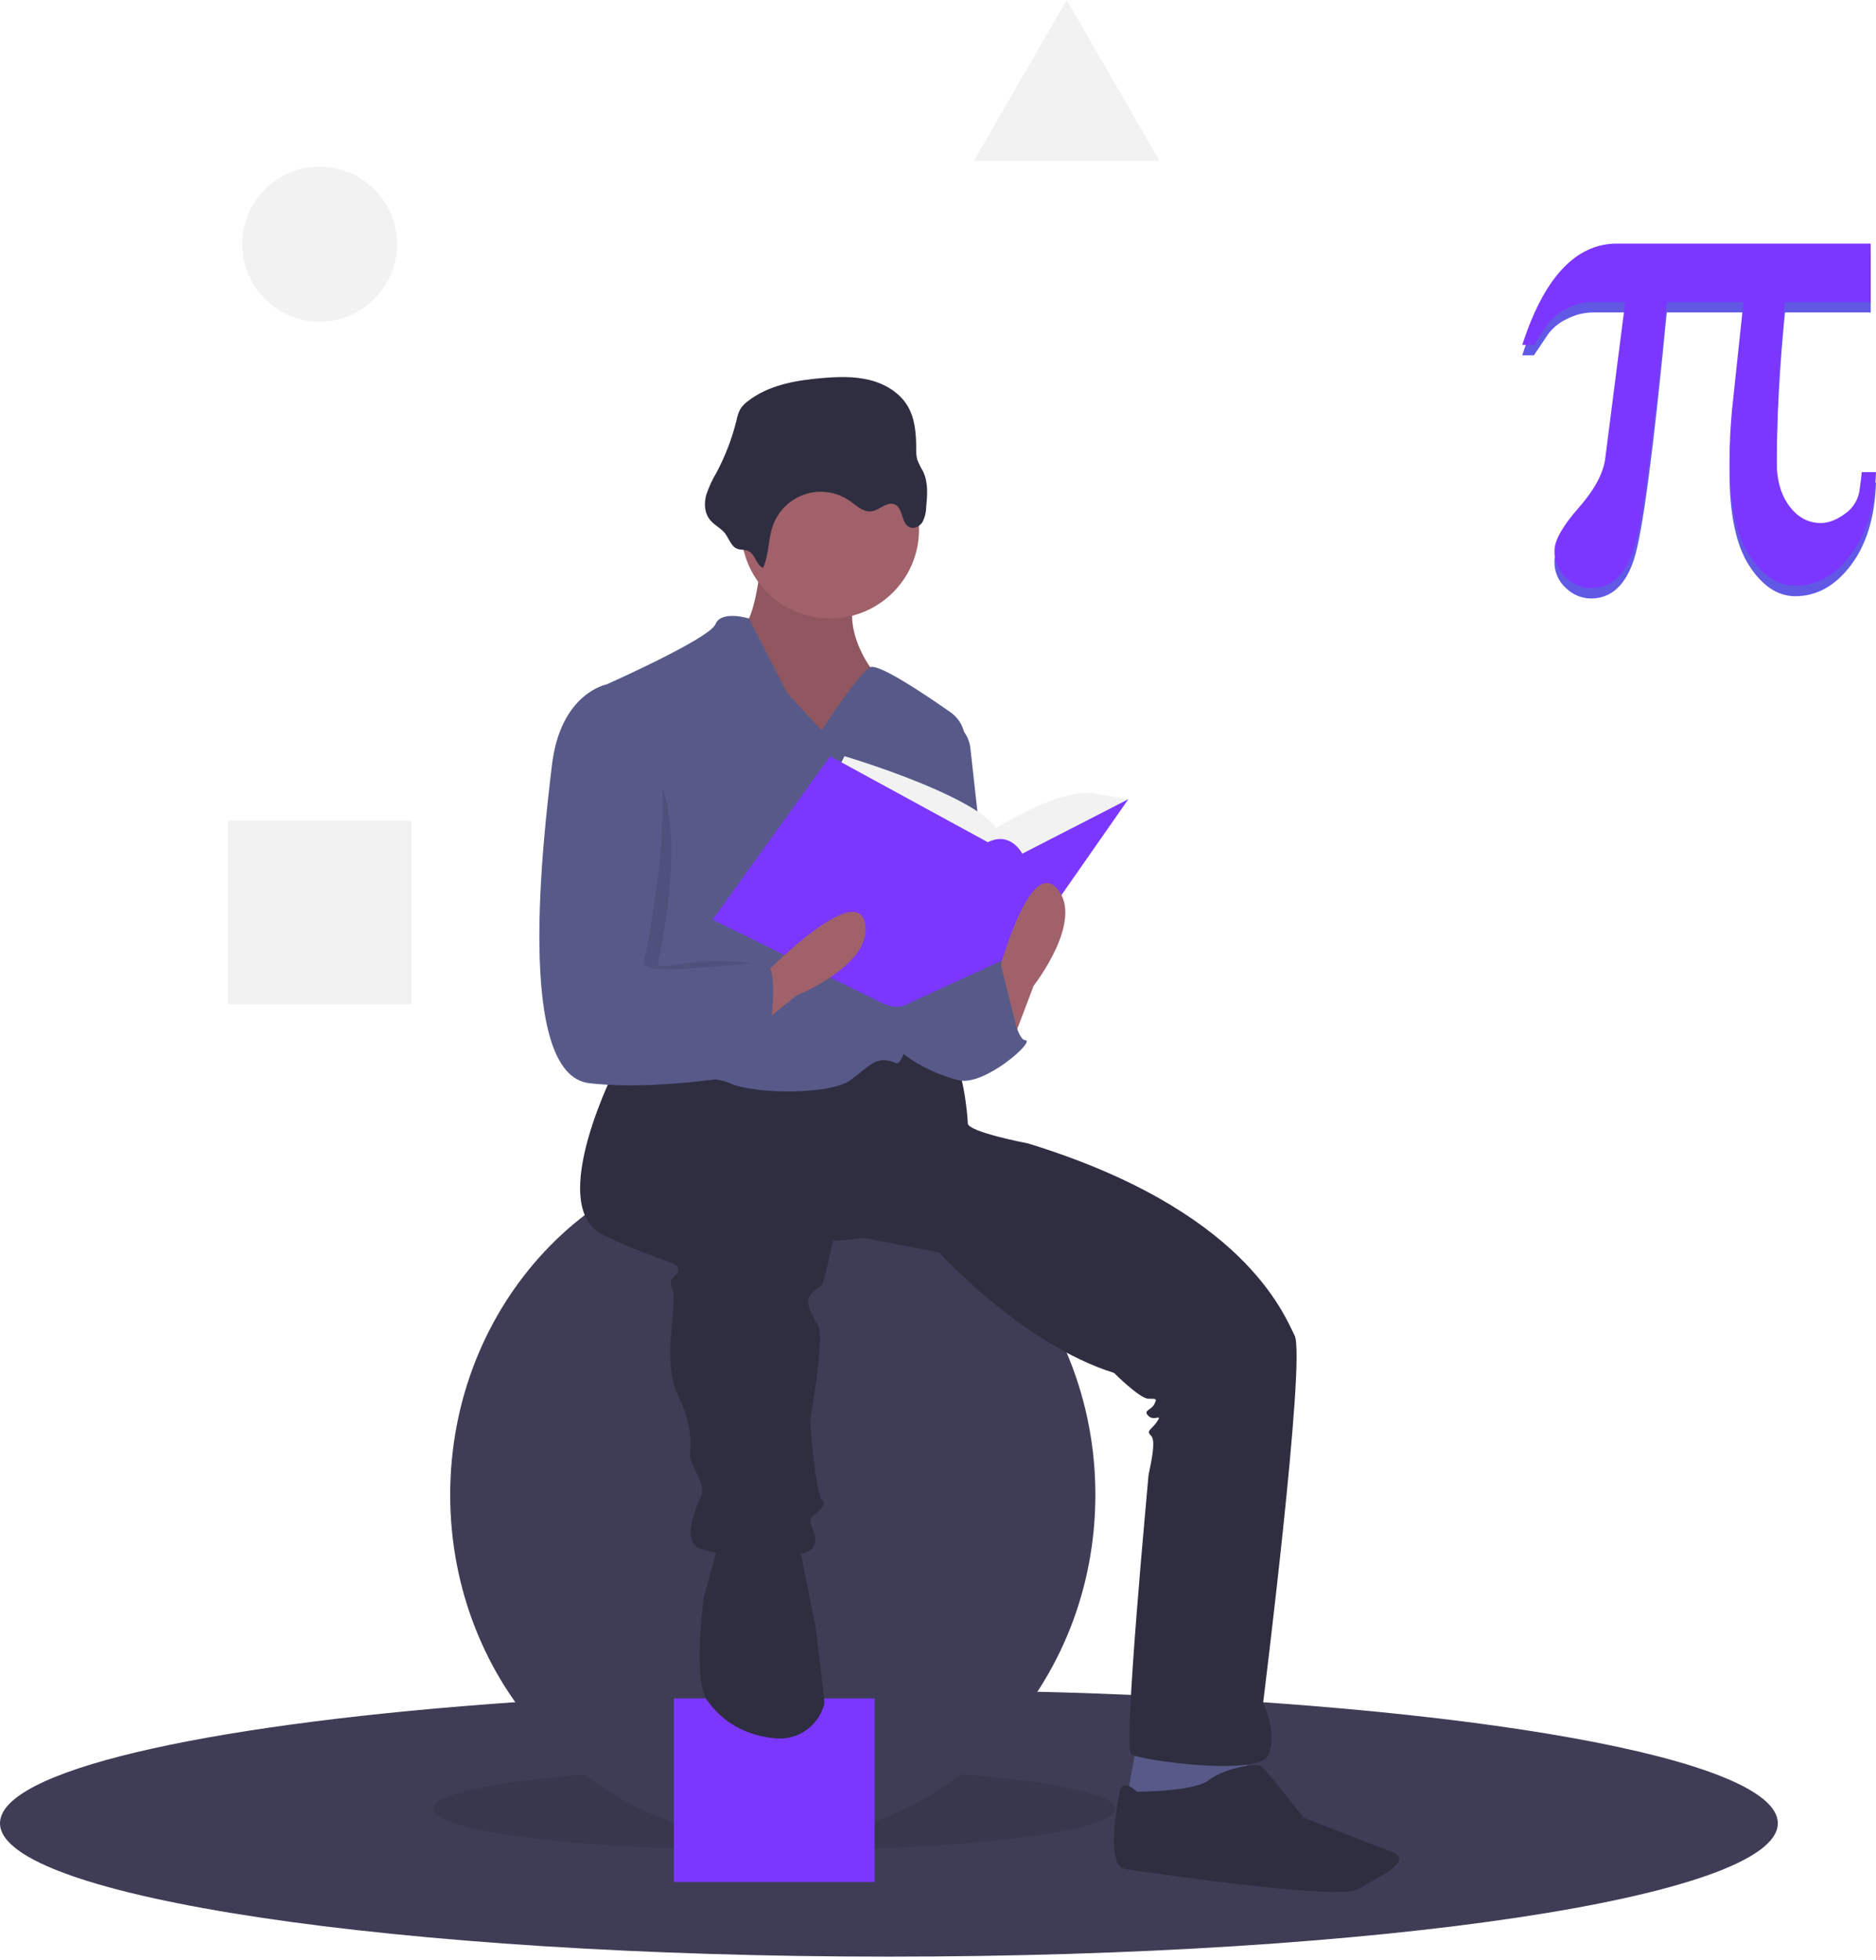 <svg width="588" height="614" viewBox="0 0 588 614" fill="none" xmlns="http://www.w3.org/2000/svg">
    <g clip-path="url(#clip0_14_170)">
        <path
            d="M557.23 571.262C557.23 594.343 432.491 613.055 278.615 613.055C124.739 613.055 0 594.343 0 571.262C0 554.923 62.527 540.768 153.652 533.901C191.229 531.061 233.686 529.47 278.615 529.47C297.084 529.47 315.131 529.74 332.585 530.252C460.631 534.027 557.23 550.95 557.23 571.262Z"
            fill="#3F3D56" />
        <path opacity="0.1"
            d="M242.665 579.801C301.733 579.801 349.617 573.966 349.617 566.769C349.617 559.571 301.733 553.737 242.665 553.737C183.596 553.737 135.712 559.571 135.712 566.769C135.712 573.966 183.596 579.801 242.665 579.801Z"
            fill="black" />
        <path
            d="M242.215 576.205C298.057 576.205 343.325 527.919 343.325 468.355C343.325 408.79 298.057 360.504 242.215 360.504C186.374 360.504 141.105 408.79 141.105 468.355C141.105 527.919 186.374 576.205 242.215 576.205Z"
            fill="#3F3D56" />
        <path d="M274.121 532.166H211.208V589.687H274.121V532.166Z" fill="#7C37FF" />
        <path
            d="M356.357 546.098L352.762 565.87L376.13 569.465L391.409 560.478L390.51 546.098H356.357Z"
            fill="#575A89" />
        <path
            d="M238.62 174.91C238.62 174.91 236.823 195.582 232.329 196.481C227.835 197.379 242.215 233.33 242.215 233.33H263.785L280.862 228.836L272.773 209.063C272.773 209.063 261.988 194.683 270.077 182.999C278.165 171.315 238.62 174.91 238.62 174.91Z"
            fill="#A0616A" />
        <path opacity="0.1"
            d="M238.62 174.91C238.62 174.91 236.823 195.582 232.329 196.481C227.835 197.379 242.215 233.33 242.215 233.33H263.785L280.862 228.836L272.773 209.063C272.773 209.063 261.988 194.683 270.077 182.999C278.165 171.315 238.62 174.91 238.62 174.91Z"
            fill="black" />
        <path
            d="M193.682 333.092C193.682 333.092 170.315 378.029 189.188 387.017C208.062 396.005 212.556 395.106 212.556 397.802C212.556 400.498 208.961 399.6 210.759 404.093C212.556 408.587 207.164 426.562 212.556 437.347C217.949 448.133 216.151 456.221 216.151 456.221C216.151 456.221 216.151 457.12 217.949 460.715C219.746 464.31 220.645 467.006 219.746 468.804C218.847 470.602 213.455 482.285 218.847 484.982C224.24 487.678 252.101 489.475 254.798 484.982C257.494 480.488 252.101 477.792 254.798 475.095C257.494 472.399 259.292 471.5 257.494 469.703C255.696 467.905 253.899 445.436 253.899 445.436C253.899 445.436 258.393 419.372 256.595 415.777C254.798 412.182 252.101 408.587 253.899 405.891C255.696 403.195 257.494 404.093 258.393 400.498C259.292 396.903 261.089 388.815 261.089 388.815L270.975 387.916L294.343 392.41C294.343 392.41 320.407 421.17 349.167 430.157C349.167 430.157 357.256 438.246 359.952 438.246C362.649 438.246 362.649 438.246 361.75 440.044C360.851 441.841 358.155 441.841 359.952 443.639C361.75 445.436 364.446 442.74 362.649 445.436C360.851 448.133 359.054 448.133 360.851 449.93C362.649 451.728 359.952 461.614 359.952 462.513C359.952 463.411 351.864 547.895 354.56 549.692C357.256 551.49 395.004 556.882 397.7 549.692C400.396 542.502 395.903 533.515 395.903 533.515C395.903 533.515 409.384 425.664 405.789 418.474C402.194 411.284 389.611 378.928 322.205 358.257C322.205 358.257 303.331 354.662 303.331 351.966C303.331 349.269 301.533 332.193 297.938 331.294C294.343 330.395 273.672 329.497 273.672 329.497L247.608 337.585L211.657 331.294L193.682 333.092Z"
            fill="#2F2E41" />
        <path
            d="M225.139 484.083L220.645 500.261C220.645 500.261 217.05 526.325 221.544 532.616C225.074 537.558 231.376 543.608 243.064 544.67C246.34 544.971 249.62 544.144 252.362 542.327C255.104 540.51 257.144 537.812 258.144 534.678C258.278 534.303 258.362 533.912 258.393 533.515C258.393 531.717 255.697 510.147 255.697 510.147L251.203 487.678L250.304 481.387L225.139 484.083Z"
            fill="#2F2E41" />
        <path
            d="M356.357 561.376C356.357 561.376 351.864 556.882 350.965 561.376C350.066 565.87 346.471 584.744 352.762 585.643C359.054 586.541 419.27 595.529 425.562 591.934C431.853 588.339 443.537 582.946 436.347 580.25C429.157 577.554 408.485 569.465 408.485 569.465C408.485 569.465 396.801 554.186 395.004 553.287C393.206 552.389 383.32 554.186 378.826 557.781C374.332 561.376 356.357 561.376 356.357 561.376Z"
            fill="#2F2E41" />
        <path
            d="M260.19 193.784C275.578 193.784 288.052 181.31 288.052 165.923C288.052 150.535 275.578 138.061 260.19 138.061C244.803 138.061 232.329 150.535 232.329 165.923C232.329 181.31 244.803 193.784 260.19 193.784Z"
            fill="#A0616A" />
        <path
            d="M257.494 228.836L246.709 217.152L234.754 193.784C234.754 193.784 226.038 191.088 224.24 195.582C222.442 200.076 190.087 214.456 190.087 214.456C190.087 214.456 198.176 289.951 194.581 297.141C190.986 304.332 184.695 333.092 190.087 335.788C195.48 338.484 220.645 335.788 228.734 339.383C236.823 342.978 260.19 342.978 266.482 338.484C272.773 333.991 274.57 330.395 280.862 333.092C286.218 335.387 298.739 256.912 302.343 233.527C302.647 231.562 302.395 229.552 301.615 227.724C300.836 225.896 299.56 224.323 297.932 223.182C289.868 217.525 275.344 207.778 272.773 209.063C269.178 210.861 257.494 228.836 257.494 228.836Z"
            fill="#575A89" />
        <path
            d="M296.141 225.241C298.251 225.768 300.15 226.929 301.581 228.567C303.013 230.205 303.909 232.242 304.149 234.404L311.419 299.838C311.419 299.838 293.444 338.484 284.457 312.42C275.469 286.356 296.141 225.241 296.141 225.241Z"
            fill="#575A89" />
        <path
            d="M294.343 306.129L314.116 300.736C314.116 300.736 317.711 325.902 321.306 325.902C324.901 325.902 308.723 340.282 300.634 338.484C292.546 336.687 280.862 330.395 279.963 325.902C279.064 321.408 288.052 302.534 288.052 302.534L294.343 306.129Z"
            fill="#575A89" />
        <path
            d="M239.158 177.942C241.052 173.765 240.723 168.892 242.29 164.581C243.128 162.272 244.489 160.189 246.266 158.493C248.044 156.798 250.189 155.536 252.534 154.807C254.879 154.078 257.361 153.901 259.787 154.289C262.212 154.678 264.514 155.622 266.514 157.048C268.529 158.485 270.549 160.503 273.008 160.229C275.656 159.934 278.019 156.979 280.454 158.062C283.152 159.262 282.423 164.099 285.158 165.216C286.597 165.804 288.297 164.898 289.127 163.584C289.853 162.203 290.249 160.672 290.283 159.112C290.66 155.278 291.001 151.221 289.339 147.747C288.64 146.569 288.03 145.34 287.516 144.071C287.225 142.886 287.108 141.664 287.169 140.445C287.154 135.939 286.825 131.24 284.558 127.346C282.042 123.026 277.391 120.263 272.539 119.058C267.686 117.852 262.603 118.037 257.621 118.459C249.385 119.156 240.797 120.651 234.308 125.77C233.427 126.415 232.667 127.212 232.068 128.125C231.498 129.209 231.096 130.373 230.874 131.577C229.471 137.29 227.368 142.807 224.612 148.004C223.286 150.207 222.202 152.547 221.38 154.983C220.692 157.459 220.739 160.28 222.179 162.408C223.352 164.14 225.226 165.063 226.699 166.479C228.159 167.883 228.842 170.582 230.458 171.644C231.87 172.572 233.56 171.917 235 172.9C236.848 174.163 236.981 176.931 239.158 177.942Z"
            fill="#2F2E41" />
        <path
            d="M261.988 242.317L264.684 236.925C264.684 236.925 304.229 248.609 312.318 259.394C312.318 259.394 332.091 246.811 342.876 248.609L353.661 250.406L320.407 280.065L278.165 276.47L261.988 242.317Z"
            fill="#F2F2F2" />
        <path
            d="M260.19 236.925L223.341 288.154L276.368 314.218C276.368 314.218 281.325 316.914 285.138 314.218L320.407 298.04L353.661 250.406L320.407 267.483C320.407 267.483 316.812 260.292 309.622 263.888L260.19 236.925Z"
            fill="#7C37FF" />
        <path
            d="M316.812 327.699L324.002 308.825C324.002 308.825 340.18 288.154 331.192 278.268C322.205 268.381 312.318 307.028 312.318 307.028L316.812 327.699Z"
            fill="#A0616A" />
        <path
            d="M233.855 324.687L249.544 311.968C249.544 311.968 273.909 302.203 271.094 289.142C268.28 276.081 240.338 304.551 240.338 304.551L233.855 324.687Z"
            fill="#A0616A" />
        <path opacity="0.1"
            d="M195.03 233.779H194.132C194.132 233.779 180.201 217.152 177.505 239.621C174.808 262.09 165.821 336.687 189.188 339.383C212.556 342.079 229.183 328.148 229.183 328.148C229.183 328.148 246.26 302.085 239.968 302.085C236.924 302.085 228.645 300.717 221.094 301.186C213.039 301.685 205.801 303.955 206.265 301.635C207.164 297.141 220.196 240.07 195.03 233.779Z"
            fill="black" />
        <path
            d="M193.682 216.253L190.087 214.456C190.087 214.456 175.707 217.152 173.011 239.621C170.315 262.09 161.327 336.687 184.695 339.383C208.062 342.079 239.519 335.788 239.519 335.788C239.519 335.788 245.81 301.635 239.519 301.635C233.228 301.635 200.872 306.129 201.771 301.635C202.67 297.141 218.847 222.544 193.682 216.253Z"
            fill="#575A89" />
        <path d="M303.78 317.364L313.691 302.174L319.958 327.25L303.78 334.44V317.364Z"
            fill="#575A89" />
        <path
            d="M100.187 100.763C113.589 100.763 124.454 89.898 124.454 76.496C124.454 63.094 113.589 52.23 100.187 52.23C86.785 52.23 75.921 63.094 75.921 76.496C75.921 89.898 86.785 100.763 100.187 100.763Z"
            fill="#F2F2F2" />
        <path d="M128.948 257.147H71.427V314.667H128.948V257.147Z" fill="#F2F2F2" />
        <path
            d="M334.338 0L348.897 25.216L363.455 50.433H334.338H305.221L319.779 25.216L334.338 0Z"
            fill="#F2F2F2" />
        <path
            d="M588 151.197C587.652 161.955 585.032 170.579 580.14 177.067C575.248 183.555 569.435 186.8 562.703 186.8C557.22 186.8 552.413 183.625 548.285 177.275C544.155 170.924 542.09 161.156 542.091 147.97C542.091 145.055 542.16 142.279 542.299 139.642C542.437 137.005 542.611 134.506 542.819 132.146L546.463 97.897H522.415C518.251 141.203 514.833 166.969 512.161 175.193C509.489 183.417 504.96 187.529 498.576 187.529C495.694 187.458 492.944 186.306 490.872 184.302C489.671 183.237 488.721 181.919 488.091 180.443C487.46 178.967 487.166 177.369 487.228 175.765C487.228 172.574 489.744 168.115 494.776 162.388C499.807 156.662 502.601 151.44 503.156 146.721L509.402 97.896H499.305C496.458 97.913 493.656 98.609 491.132 99.926C488.809 100.993 486.788 102.621 485.25 104.663L480.774 111.326H477.13C480.53 100.777 484.712 92.848 489.675 87.538C494.636 82.229 500.344 79.574 506.8 79.574H586.335V97.896H559.476C558.643 106.225 558.001 114.553 557.55 122.881C557.098 131.209 556.872 139.572 556.873 147.97C556.873 153.661 558.192 158.277 560.829 161.816C563.466 165.355 566.763 167.125 570.719 167.125C573.148 167.125 575.698 166.136 578.371 164.158C579.64 163.268 580.701 162.114 581.483 160.775C582.264 159.436 582.748 157.945 582.899 156.402C583.107 154.876 583.263 153.679 583.367 152.811C583.472 151.944 583.524 151.406 583.524 151.197L588 151.197Z"
            fill="#6C63FF" />
        <path opacity="0.1"
            d="M588 151.197C587.652 161.955 585.032 170.579 580.14 177.067C575.248 183.555 569.435 186.8 562.703 186.8C557.22 186.8 552.413 183.625 548.285 177.275C544.155 170.924 542.09 161.156 542.091 147.97C542.091 145.055 542.16 142.279 542.299 139.642C542.437 137.005 542.611 134.506 542.819 132.146L546.463 97.897H522.415C518.251 141.203 514.833 166.969 512.161 175.193C509.489 183.417 504.96 187.529 498.576 187.529C495.694 187.458 492.944 186.306 490.872 184.302C489.671 183.237 488.721 181.919 488.091 180.443C487.46 178.967 487.166 177.369 487.228 175.765C487.228 172.574 489.744 168.115 494.776 162.388C499.807 156.662 502.601 151.44 503.156 146.721L509.402 97.896H499.305C496.458 97.913 493.656 98.609 491.132 99.926C488.809 100.993 486.788 102.621 485.25 104.663L480.774 111.326H477.13C480.53 100.777 484.712 92.848 489.675 87.538C494.636 82.229 500.344 79.574 506.8 79.574H586.335V97.896H559.476C558.643 106.225 558.001 114.553 557.55 122.881C557.098 131.209 556.872 139.572 556.873 147.97C556.873 153.661 558.192 158.277 560.829 161.816C563.466 165.355 566.763 167.125 570.719 167.125C573.148 167.125 575.698 166.136 578.371 164.158C579.64 163.268 580.701 162.114 581.483 160.775C582.264 159.436 582.748 157.945 582.899 156.402C583.107 154.876 583.263 153.679 583.367 152.811C583.472 151.944 583.524 151.406 583.524 151.197L588 151.197Z"
            fill="black" />
        <path
            d="M588 147.944C587.652 158.703 585.032 167.326 580.14 173.814C575.248 180.302 569.435 183.547 562.703 183.548C557.22 183.548 552.413 180.372 548.285 174.022C544.155 167.672 542.09 157.904 542.091 144.717C542.091 141.802 542.16 139.026 542.299 136.389C542.437 133.752 542.611 131.254 542.819 128.894L546.463 94.644H522.415C518.251 137.95 514.833 163.716 512.161 171.94C509.489 180.164 504.96 184.276 498.576 184.276C495.694 184.206 492.944 183.054 490.872 181.049C489.671 179.985 488.721 178.667 488.091 177.19C487.46 175.714 487.166 174.116 487.228 172.513C487.228 169.321 489.744 164.862 494.776 159.135C499.807 153.41 502.601 148.187 503.156 143.468L509.402 94.644H499.305C496.458 94.661 493.656 95.357 491.132 96.674C488.809 97.74 486.788 99.368 485.25 101.41L480.774 108.073H477.13C480.53 97.524 484.712 89.595 489.675 84.285C494.636 78.976 500.344 76.322 506.8 76.322H586.335V94.644H559.476C558.643 102.972 558.001 111.3 557.55 119.628C557.098 127.957 556.872 136.32 556.873 144.717C556.873 150.409 558.192 155.024 560.829 158.563C563.466 162.103 566.763 163.872 570.719 163.872C573.148 163.872 575.698 162.883 578.371 160.905C579.64 160.015 580.701 158.861 581.483 157.522C582.264 156.184 582.748 154.692 582.899 153.15C583.107 151.624 583.263 150.427 583.367 149.558C583.472 148.691 583.524 148.153 583.524 147.944H588Z"
            fill="#7C37FF" />
    </g>
    <defs>
        <clipPath id="clip0_14_170">
            <rect width="588" height="613.055" fill="white" />
        </clipPath>
    </defs>
</svg>
    